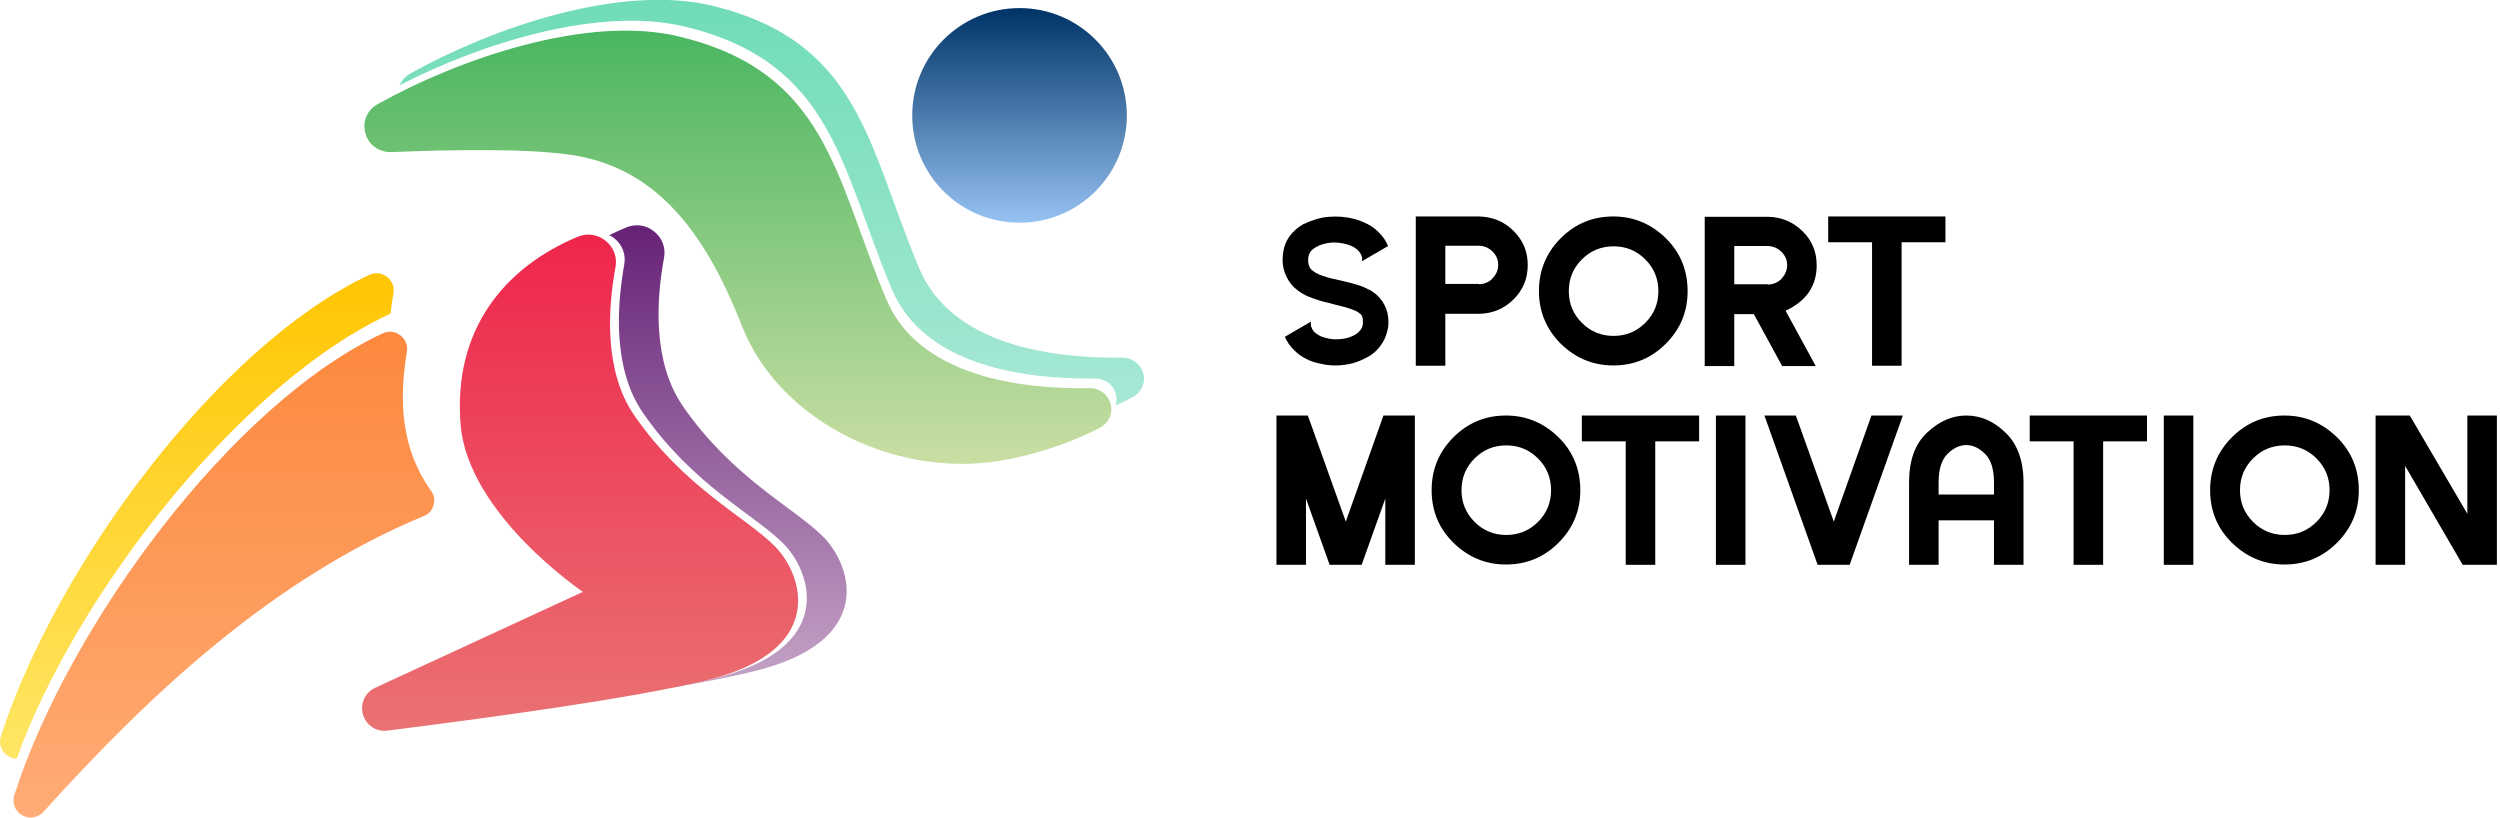 <?xml version="1.0" encoding="UTF-8"?>
<!-- Generator: Adobe Illustrator 27.6.1, SVG Export Plug-In . SVG Version: 6.00 Build 0)  -->
<svg xmlns="http://www.w3.org/2000/svg" xmlns:xlink="http://www.w3.org/1999/xlink" version="1.1" id="Layer_1" x="0px" y="0px" viewBox="0 0 803.8 262.9" style="enable-background:new 0 0 803.8 262.9;" xml:space="preserve">
<style type="text/css">
	.st0{fill-rule:evenodd;clip-rule:evenodd;fill:url(#SVGID_1_);}
	.st1{fill-rule:evenodd;clip-rule:evenodd;fill:url(#SVGID_00000011732502575582375030000017403090803545044138_);}
	.st2{fill-rule:evenodd;clip-rule:evenodd;fill:url(#SVGID_00000057839886559429024390000003639987852475854474_);}
	.st3{fill-rule:evenodd;clip-rule:evenodd;fill:url(#SVGID_00000173866439760897234710000017485198348469231778_);}
	.st4{fill-rule:evenodd;clip-rule:evenodd;fill:url(#SVGID_00000167384195524058500300000005036268823506417306_);}
	.st5{fill-rule:evenodd;clip-rule:evenodd;fill:url(#SVGID_00000026135222395252010170000015798005570150444672_);}
	.st6{fill-rule:evenodd;clip-rule:evenodd;fill:url(#SVGID_00000047775401020965371600000006574261769733233584_);}
</style>
<g id="LAYER_01">
</g>
<g id="background">
</g>
<g id="company_name">
	<g>
		<path d="M427.3,69.7c2.8-0.2,5.5,0,8.2,0.7c1.4,0.4,2.7,0.9,4.1,1.6c1.4,0.7,2.6,1.6,3.8,2.8c1.2,1.2,2.2,2.6,2.9,4.3l-8.4,4.9    c0.1-0.6,0.1-1.1-0.1-1.6c-0.1-0.5-0.4-1-0.8-1.5c-0.8-1-2.1-1.8-3.8-2.3c-1.7-0.5-3.4-0.7-5.2-0.6c-1.8,0.2-3.4,0.6-4.8,1.4    c-0.7,0.4-1.2,0.8-1.6,1.2c-0.4,0.5-0.7,1-0.8,1.5c-0.2,0.5-0.2,1.1-0.2,1.9c0,0.7,0.2,1.3,0.4,1.7c0.2,0.5,0.5,0.9,1,1.3    c0.5,0.4,1.1,0.8,2,1.2c1.7,0.7,3.6,1.3,5.8,1.7c0.4,0.1,0.8,0.2,1.3,0.3c1.8,0.4,3.7,0.9,5.7,1.5c1.3,0.4,2.6,1,3.9,1.7    c1.4,0.8,2.6,1.9,3.7,3.4c1.1,1.6,1.7,3.3,1.9,5c0.1,0.8,0.1,1.6,0.1,2.4c0,0.8-0.2,1.6-0.4,2.4c-0.4,1.6-1.1,3.2-2.1,4.5    c-1,1.4-2.2,2.5-3.5,3.3c-2.7,1.6-5.4,2.6-8.2,2.9c-2.8,0.4-5.5,0.2-8.3-0.5c-1.4-0.3-2.8-0.8-4.1-1.5c-1.4-0.7-2.6-1.6-3.8-2.8    c-1.2-1.2-2.2-2.6-2.9-4.2l8.4-4.9c-0.2,1.1,0.1,2.1,0.8,3c0.4,0.5,0.9,0.9,1.6,1.3c0.6,0.4,1.4,0.7,2.2,0.9    c1.7,0.5,3.4,0.6,5.2,0.4c1.8-0.2,3.3-0.7,4.6-1.5c1.2-0.8,2-1.8,2.2-2.9c0.1-0.3,0.1-0.6,0.1-0.9c0-0.4,0-0.7,0-1    c-0.1-0.6-0.2-1-0.4-1.3c-0.2-0.4-0.7-0.7-1.3-1.1s-1.4-0.7-2.3-1c-1.7-0.6-3.5-1-5.5-1.5c-0.2-0.1-0.5-0.1-0.7-0.2    c-0.1,0-0.2,0-0.2-0.1c-2.2-0.4-4.5-1.1-7-2.1c-1.3-0.5-2.6-1.3-3.9-2.3c-1.3-1-2.4-2.4-3.2-4c-0.8-1.6-1.2-3.2-1.3-4.8    c-0.1-1.5,0.1-3.1,0.5-4.8c0.5-1.7,1.3-3.1,2.4-4.4c1.1-1.2,2.3-2.2,3.7-3C421.8,70.8,424.5,69.9,427.3,69.7z"></path>
		<path d="M475.6,69.6c4.4,0.1,8.1,1.7,11.1,4.7c3,3,4.5,6.6,4.5,10.9c0,4.3-1.5,8-4.5,11s-6.7,4.6-11.1,4.7c0,0,0,0-0.1,0h-10.8    v16.7h-9.5v-48h5.5L475.6,69.6C475.5,69.6,475.5,69.6,475.6,69.6z M475.6,91.4c1.7-0.1,3.2-0.7,4.3-1.9s1.8-2.6,1.8-4.3    c0-1.7-0.6-3.1-1.8-4.3s-2.6-1.8-4.3-1.9c0,0,0,0-0.1,0h-10.8v12.3H475.6C475.5,91.4,475.5,91.4,475.6,91.4z"></path>
		<path d="M494.8,93.6c0-6.6,2.3-12.3,7-17s10.3-7,16.9-7s12.2,2.4,16.9,7s7,10.4,7,17c0,6.6-2.3,12.2-7,16.9s-10.3,7-16.9,7    s-12.2-2.4-16.9-7C497.2,105.9,494.8,100.2,494.8,93.6z M533.2,93.6c0-4-1.4-7.4-4.2-10.2s-6.2-4.2-10.2-4.2    c-4,0-7.4,1.4-10.2,4.2c-2.8,2.8-4.2,6.2-4.2,10.2c0,4,1.4,7.4,4.2,10.2s6.2,4.2,10.2,4.2c4,0,7.4-1.4,10.2-4.2    S533.2,97.6,533.2,93.6z"></path>
		<path d="M584.1,85.3c0,6.6-3.3,11.5-10,14.6l9.7,17.8H573l-9.1-16.7h-6.3v16.7h-9.5v-48h5.5h14.8c0,0,0,0,0.1,0    c4.4,0.1,8.1,1.7,11.1,4.7C582.6,77.3,584.1,81,584.1,85.3z M568.5,91.5c1.7-0.1,3.2-0.7,4.3-1.9s1.8-2.6,1.8-4.3    c0-1.7-0.6-3.1-1.8-4.3s-2.6-1.8-4.3-1.9c0,0,0,0-0.1,0h-10.8v12.3H568.5C568.5,91.5,568.5,91.5,568.5,91.5z"></path>
		<path d="M611.4,69.6h7.1h7v8.3h-7h-7.1v39.7h-9.5V77.9h-7.1h-7v-8.3h7h7.1L611.4,69.6L611.4,69.6z"></path>
	</g>
	<g>
		<path d="M454.9,181.6h-9.5v-21.3l-7.6,21.3h-0.2h-9.9h-0.2l-7.6-21.3v21.3h-9.5v-48h9.5h0.6l12.2,34.1l12.1-34.1h0.6h9.5    L454.9,181.6L454.9,181.6z"></path>
		<path d="M460.3,157.6c0-6.6,2.3-12.3,7-17s10.3-7,16.9-7s12.2,2.4,16.9,7s7,10.4,7,17c0,6.6-2.3,12.2-7,16.9s-10.3,7-16.9,7    s-12.2-2.4-16.9-7S460.3,164.2,460.3,157.6z M498.7,157.6c0-4-1.4-7.4-4.2-10.2c-2.8-2.8-6.2-4.2-10.2-4.2c-4,0-7.4,1.4-10.2,4.2    c-2.8,2.8-4.2,6.2-4.2,10.2c0,4,1.4,7.4,4.2,10.2c2.8,2.8,6.2,4.2,10.2,4.2c4,0,7.4-1.4,10.2-4.2S498.7,161.6,498.7,157.6z"></path>
		<path d="M532.2,133.6h7.1h7v8.3h-7h-7.1v39.7h-9.5v-39.7h-7.1h-7v-8.3h7h7.1H532.2z"></path>
		<path d="M561.2,133.6v48h-9.5v-48H561.2z"></path>
		<path d="M584.6,181.6h-0.2l-17.1-48h10.1l12.2,34.1l12.1-34.1h10.1l-17.1,48h-0.1H584.6z"></path>
		<path d="M623.3,167.3v14.3h-9.5v-26.5c0-7,1.9-12.4,5.8-16c3.8-3.6,8-5.5,12.6-5.5c4.6,0,8.8,1.8,12.6,5.5c3.8,3.6,5.8,9,5.8,16    v26.5h-9.5v-14.3H623.3z M623.3,155.1v3.9h17.8v-3.9c0-4.1-0.9-7.2-2.8-9.1c-1.9-1.9-3.9-2.9-6.1-2.9c-2.2,0-4.2,1-6.1,2.9    C624.2,147.9,623.3,151,623.3,155.1z"></path>
		<path d="M676.2,133.6h7.1h7v8.3h-7h-7.1v39.7h-9.5v-39.7h-7.1h-7v-8.3h7h7.1H676.2z"></path>
		<path d="M705.2,133.6v48h-9.5v-48H705.2z"></path>
		<path d="M710.6,157.6c0-6.6,2.3-12.3,7-17s10.3-7,16.9-7s12.2,2.4,16.9,7s7,10.4,7,17c0,6.6-2.3,12.2-7,16.9s-10.3,7-16.9,7    s-12.2-2.4-16.9-7C712.9,169.9,710.6,164.2,710.6,157.6z M749,157.6c0-4-1.4-7.4-4.2-10.2s-6.2-4.2-10.2-4.2    c-4,0-7.4,1.4-10.2,4.2c-2.8,2.8-4.2,6.2-4.2,10.2c0,4,1.4,7.4,4.2,10.2c2.8,2.8,6.2,4.2,10.2,4.2c4,0,7.4-1.4,10.2-4.2    C747.6,165,749,161.6,749,157.6z"></path>
		<path d="M763.8,181.6v-48h9.5h1.5l18.5,31.6v-31.6h9.5v48h-9.5h-1.5l-18.5-31.8v31.8H763.8z"></path>
	</g>
</g>
<g id="tagline_is_here">
</g>
<g id="LOGO">
	
		<linearGradient id="SVGID_1_" gradientUnits="userSpaceOnUse" x1="63.294" y1="-34.896" x2="63.294" y2="121.277" gradientTransform="matrix(1 0 0 -1 0 209.098)">
		<stop offset="0" style="stop-color:#FFE665"></stop>
		<stop offset="1" style="stop-color:#FFC501"></stop>
	</linearGradient>
	<path class="st0" d="M24.8,203.4c25.2-42.9,64.4-85.8,100.8-102.6c0.2-2.1,0.5-4.3,0.9-6.4c0.4-2.1-0.4-4.1-2.1-5.4   c-1.7-1.3-3.8-1.5-5.7-0.6C70.3,111,17.9,182,0.3,236.7c-0.4,1.2-0.4,2.4,0,3.5c0.4,1.2,1.3,2.3,2.5,3c0.8,0.5,1.7,0.7,2.6,0.7   C10,231,16.7,217.2,24.8,203.4z"></path>
	
		<linearGradient id="SVGID_00000149380955881181107520000009500070226933417389_" gradientUnits="userSpaceOnUse" x1="327.816" y1="137.484" x2="327.816" y2="206.464" gradientTransform="matrix(1 0 0 -1 0 209.098)">
		<stop offset="0" style="stop-color:#96C2F2"></stop>
		<stop offset="1" style="stop-color:#003366"></stop>
	</linearGradient>
	<path style="fill-rule:evenodd;clip-rule:evenodd;fill:url(#SVGID_00000149380955881181107520000009500070226933417389_);" d="   M327.8,2.6c-19,0-34.5,15.4-34.5,34.5s15.4,34.5,34.5,34.5s34.5-15.4,34.5-34.5C362.3,18.1,346.9,2.6,327.8,2.6L327.8,2.6z"></path>
	
		<linearGradient id="SVGID_00000109015164135177549610000011514949972379464888_" gradientUnits="userSpaceOnUse" x1="248.227" y1="209.098" x2="248.227" y2="78.744" gradientTransform="matrix(1 0 0 -1 0 209.098)">
		<stop offset="0" style="stop-color:#70DCB6"></stop>
		<stop offset="1" style="stop-color:#A7E8D6"></stop>
	</linearGradient>
	<path style="fill-rule:evenodd;clip-rule:evenodd;fill:url(#SVGID_00000109015164135177549610000011514949972379464888_);" d="   M367.6,120.1c-0.8-3-3.5-5.1-6.6-5.1c-22.5,0.3-55.1-3.9-65.5-28.8c-16.5-39.3-19-73-66.7-84.4c-29.4-7-70.5,7.1-96.8,21.8   c-1.6,0.9-2.8,2.2-3.5,3.8C154.9,13.8,192.6,2,220,8.5c47.7,11.4,50.2,45.1,66.7,84.4c10.4,24.9,43,29.1,65.5,28.8   c3.2,0,5.8,2,6.6,5.1c0.3,1.2,0.2,2.5-0.1,3.6c2-0.9,3.8-1.8,5.5-2.7C367,126.2,368.4,123.1,367.6,120.1z"></path>
	
		<linearGradient id="SVGID_00000155865771946273875490000009761805059114685844_" gradientUnits="userSpaceOnUse" x1="237.154" y1="199.188" x2="237.154" y2="59.853" gradientTransform="matrix(1 0 0 -1 0 209.098)">
		<stop offset="0" style="stop-color:#4AB660"></stop>
		<stop offset="1" style="stop-color:#C9DEA2"></stop>
	</linearGradient>
	<path style="fill-rule:evenodd;clip-rule:evenodd;fill:url(#SVGID_00000155865771946273875490000009761805059114685844_);" d="   M284.9,96.1c-16.5-39.3-19-73-66.7-84.4c-29.4-7-70.5,7.1-96.8,21.8c-3.4,1.9-5,5.7-3.9,9.4c1,3.7,4.4,6.1,8.3,6   c19.7-0.8,43.9-1.2,57.8,0.9c26.4,3.9,42.6,23.4,54.9,54.9c12.3,31.5,51.3,50.1,86.1,42.9c12.2-2.5,21.8-6.3,29.1-10.1   c2.8-1.5,4.2-4.5,3.4-7.6c-0.8-3-3.5-5.1-6.6-5.1C327.9,125.2,295.3,121,284.9,96.1L284.9,96.1z"></path>
	
		<linearGradient id="SVGID_00000012451099955821451550000001223475480920614333_" gradientUnits="userSpaceOnUse" x1="234.046" y1="-12.006" x2="234.046" y2="136.683" gradientTransform="matrix(1 0 0 -1 0 209.098)">
		<stop offset="0" style="stop-color:#C5A4C6"></stop>
		<stop offset="1" style="stop-color:#662277"></stop>
	</linearGradient>
	<path style="fill-rule:evenodd;clip-rule:evenodd;fill:url(#SVGID_00000012451099955821451550000001223475480920614333_);" d="   M264.6,172.5c-9.3-9.3-29.2-18.9-45.1-42c-9.7-14.1-8.5-34.1-6-47.6c0.6-3.3-0.6-6.4-3.2-8.5c-2.6-2.1-5.9-2.5-8.9-1.3   c-1.9,0.8-3.7,1.6-5.5,2.5c0.6,0.3,1.1,0.6,1.6,1c2.6,2.1,3.8,5.2,3.2,8.5c-2.4,13.5-3.7,33.5,6,47.6c15.9,23.1,35.8,32.7,45.1,42   s17.4,33.9-22.5,43.5c-3.9,0.9-8.4,1.9-13.4,2.9c10.2-1.7,19.2-3.5,26.2-5.2C282,206.3,273.9,181.8,264.6,172.5z"></path>
	
		<linearGradient id="SVGID_00000081644207555573509780000010216403655225130398_" gradientUnits="userSpaceOnUse" x1="186.487" y1="-25.925" x2="186.487" y2="133.653" gradientTransform="matrix(1 0 0 -1 0 209.098)">
		<stop offset="1.450000e-02" style="stop-color:#EA7172"></stop>
		<stop offset="0.992" style="stop-color:#EF264C"></stop>
	</linearGradient>
	<path style="fill-rule:evenodd;clip-rule:evenodd;fill:url(#SVGID_00000081644207555573509780000010216403655225130398_);" d="   M249,175.5c-9.3-9.3-29.2-18.9-45.1-42c-9.7-14.1-8.5-34.1-6-47.6c0.6-3.3-0.6-6.4-3.2-8.5c-2.6-2.1-5.9-2.5-8.9-1.3   c-24.2,10.1-40.2,30.5-37.7,60.5c2.4,28.8,39.3,53.7,39.3,53.7l-66.7,30.8c-3.3,1.5-5,5.1-4,8.6c1,3.5,4.3,5.7,7.9,5.2   c34.3-4.3,79.1-10.5,101.9-16C266.4,209.4,258.3,184.8,249,175.5L249,175.5z"></path>
	
		<linearGradient id="SVGID_00000021114916362320154410000016677231095156405644_" gradientUnits="userSpaceOnUse" x1="71.969" y1="-53.775" x2="71.969" y2="102.417" gradientTransform="matrix(1 0 0 -1 0 209.098)">
		<stop offset="0" style="stop-color:#FFAC76"></stop>
		<stop offset="0.985" style="stop-color:#FC893E"></stop>
	</linearGradient>
	<path style="fill-rule:evenodd;clip-rule:evenodd;fill:url(#SVGID_00000021114916362320154410000016677231095156405644_);" d="   M139.4,162.4c0.5-1.6,0.2-3.2-0.8-4.6c-9.6-13.4-10.4-28.8-7.8-44.6c0.4-2.1-0.4-4.1-2.1-5.4c-1.7-1.3-3.8-1.5-5.7-0.6   C74.6,129.8,22.2,200.9,4.6,255.6c-0.8,2.5,0.2,5.2,2.5,6.5c2.3,1.3,5.1,0.9,6.9-1.1c34.7-38.5,74.3-75.2,122.3-95.1   C137.9,165.3,138.9,164.1,139.4,162.4L139.4,162.4z"></path>
</g>
</svg>
